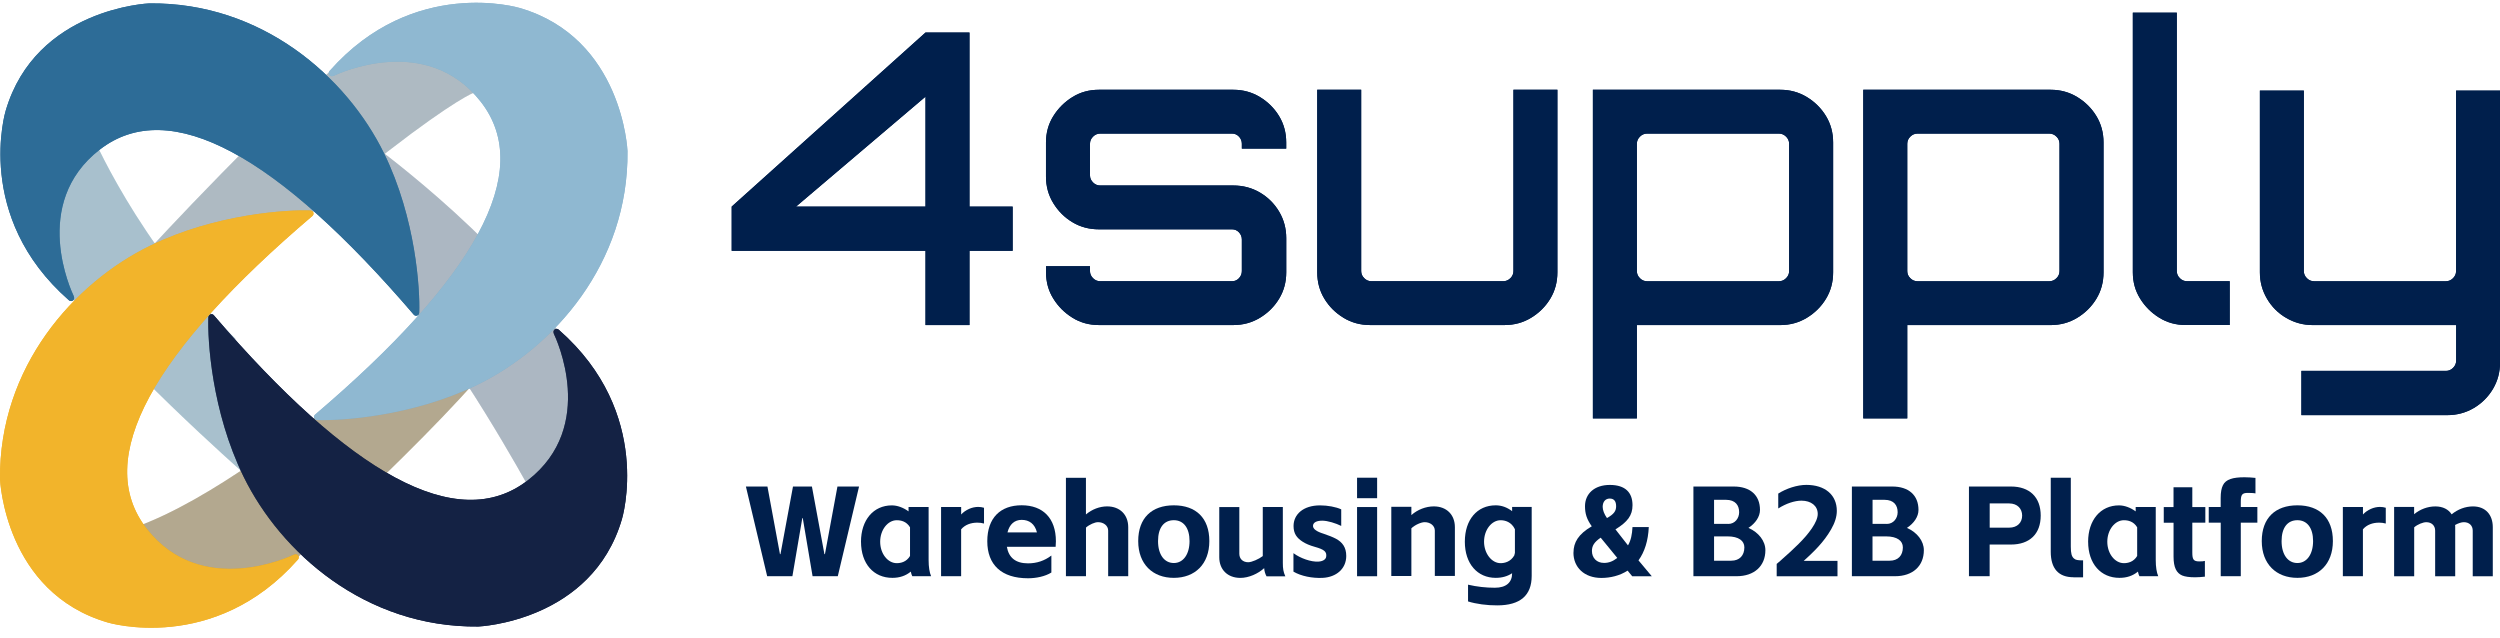 <svg width="200" height="51" viewBox="0 0 200 51" fill="none" xmlns="http://www.w3.org/2000/svg">
    <path d="M74.041 26.004V20.065H58.535V16.527L74.041 2.602H77.558V16.527H81.012V20.065H77.558V26.004H74.041ZM63.682 16.527H74.041V7.731L63.682 16.527Z"
          fill="#001F4C"/>
    <path d="M85.8 25.42C85.169 25.029 84.658 24.523 84.269 23.894C83.877 23.268 83.682 22.563 83.682 21.785V21.297H87.199V21.688C87.199 21.905 87.28 22.093 87.443 22.255C87.606 22.418 87.794 22.498 88.013 22.498H98.566C98.782 22.498 98.968 22.418 99.119 22.255C99.271 22.093 99.347 21.905 99.347 21.688V19.156C99.347 18.941 99.271 18.751 99.119 18.588C98.966 18.426 98.782 18.346 98.566 18.346H87.913C87.132 18.346 86.424 18.156 85.796 17.778C85.165 17.401 84.654 16.89 84.264 16.253C83.873 15.616 83.678 14.905 83.678 14.126V11.4C83.678 10.622 83.873 9.919 84.264 9.291C84.656 8.664 85.165 8.156 85.796 7.765C86.424 7.375 87.132 7.181 87.913 7.181H98.663C99.445 7.181 100.156 7.375 100.798 7.765C101.437 8.156 101.95 8.664 102.329 9.291C102.708 9.919 102.898 10.622 102.898 11.4V11.888H99.347V11.498C99.347 11.282 99.271 11.092 99.119 10.93C98.966 10.768 98.782 10.687 98.566 10.687H88.013C87.794 10.687 87.606 10.768 87.443 10.93C87.28 11.092 87.199 11.282 87.199 11.498V14.029C87.199 14.246 87.28 14.434 87.443 14.597C87.606 14.759 87.794 14.839 88.013 14.839H98.666C99.447 14.839 100.158 15.029 100.8 15.407C101.44 15.784 101.952 16.295 102.331 16.932C102.71 17.572 102.901 18.28 102.901 19.059V21.785C102.901 22.563 102.71 23.268 102.331 23.894C101.952 24.523 101.44 25.032 100.8 25.42C100.158 25.81 99.447 26.004 98.666 26.004H87.915C87.134 26.004 86.427 25.81 85.798 25.42H85.8Z"
          fill="#001F4C"/>
    <path d="M107.479 25.42C106.837 25.029 106.327 24.523 105.948 23.894C105.567 23.268 105.378 22.563 105.378 21.785V7.179H108.895V21.688C108.895 21.905 108.976 22.093 109.139 22.255C109.302 22.418 109.492 22.498 109.708 22.498H120.262C120.478 22.498 120.669 22.418 120.832 22.255C120.995 22.093 121.075 21.905 121.075 21.688V7.179H124.592V21.785C124.592 22.563 124.402 23.268 124.023 23.894C123.642 24.523 123.131 25.032 122.492 25.42C121.852 25.81 121.141 26.004 120.359 26.004H109.609C108.828 26.004 108.116 25.81 107.475 25.42H107.479Z"
          fill="#001F4C"/>
    <path d="M127.431 33.471V7.181H142.416C143.198 7.181 143.909 7.375 144.551 7.765C145.19 8.156 145.703 8.664 146.082 9.291C146.461 9.919 146.651 10.622 146.651 11.4V21.787C146.651 22.565 146.461 23.27 146.082 23.896C145.703 24.525 145.19 25.034 144.551 25.422C143.909 25.812 143.198 26.006 142.416 26.006H130.95V33.471H127.433H127.431ZM131.764 22.5H142.317C142.533 22.5 142.724 22.42 142.887 22.257C143.05 22.095 143.13 21.907 143.13 21.69V11.498C143.13 11.282 143.05 11.092 142.887 10.93C142.724 10.768 142.533 10.687 142.317 10.687H131.764C131.545 10.687 131.357 10.768 131.194 10.93C131.031 11.092 130.95 11.282 130.95 11.498V21.69C130.95 21.907 131.031 22.095 131.194 22.257C131.357 22.42 131.545 22.5 131.764 22.5Z"
          fill="#001F4C"/>
    <path d="M149.062 33.471V7.181H164.048C164.829 7.181 165.541 7.375 166.182 7.765C166.822 8.156 167.334 8.664 167.713 9.291C168.092 9.919 168.283 10.622 168.283 11.4V21.787C168.283 22.565 168.092 23.27 167.713 23.896C167.334 24.525 166.822 25.034 166.182 25.422C165.541 25.812 164.829 26.006 164.048 26.006H152.582V33.471H149.065H149.062ZM153.395 22.5H163.948C164.164 22.5 164.355 22.42 164.518 22.257C164.681 22.095 164.761 21.907 164.761 21.69V11.498C164.761 11.282 164.681 11.092 164.518 10.93C164.355 10.768 164.164 10.687 163.948 10.687H153.395C153.177 10.687 152.988 10.768 152.825 10.93C152.662 11.092 152.582 11.282 152.582 11.498V21.69C152.582 21.907 152.662 22.095 152.825 22.257C152.988 22.42 153.177 22.5 153.395 22.5Z"
          fill="#001F4C"/>
    <path d="M172.744 25.419C172.113 25.029 171.603 24.523 171.213 23.894C170.821 23.267 170.626 22.563 170.626 21.784V1.012H174.144V21.687C174.144 21.904 174.224 22.092 174.387 22.255C174.55 22.417 174.739 22.497 174.957 22.497H178.376V26.002H174.859C174.078 26.002 173.371 25.808 172.742 25.417L172.744 25.419Z"
          fill="#001F4C"/>
    <path d="M184.112 33.211V29.672H195.678C195.894 29.672 196.084 29.59 196.247 29.43C196.41 29.267 196.491 29.078 196.491 28.862V26.006H185.025C184.264 26.006 183.559 25.816 182.907 25.438C182.255 25.061 181.74 24.546 181.359 23.896C180.978 23.246 180.79 22.544 180.79 21.786V7.246H184.307V21.689C184.307 21.906 184.387 22.094 184.55 22.257C184.713 22.419 184.902 22.499 185.12 22.499H195.673C195.889 22.499 196.08 22.419 196.243 22.257C196.406 22.094 196.486 21.906 196.486 21.689V7.246H200.004V28.991C200.004 29.77 199.813 30.478 199.434 31.118C199.055 31.755 198.543 32.263 197.903 32.643C197.261 33.021 196.55 33.211 195.769 33.211H184.106H184.112Z"
          fill="#001F4C"/>
    <path d="M74.041 26.004V20.065H58.535V16.527L74.041 2.602H77.558V16.527H81.012V20.065H77.558V26.004H74.041ZM63.682 16.527H74.041V7.731L63.682 16.527Z"
          fill="#001F4C"/>
    <path d="M85.8 25.42C85.169 25.029 84.658 24.523 84.269 23.894C83.877 23.268 83.682 22.563 83.682 21.785V21.297H87.199V21.688C87.199 21.905 87.28 22.093 87.443 22.255C87.606 22.418 87.794 22.498 88.013 22.498H98.566C98.782 22.498 98.968 22.418 99.119 22.255C99.271 22.093 99.347 21.905 99.347 21.688V19.156C99.347 18.941 99.271 18.751 99.119 18.588C98.966 18.426 98.782 18.346 98.566 18.346H87.913C87.132 18.346 86.424 18.156 85.796 17.778C85.165 17.401 84.654 16.89 84.264 16.253C83.873 15.616 83.678 14.905 83.678 14.126V11.4C83.678 10.622 83.873 9.919 84.264 9.291C84.656 8.664 85.165 8.156 85.796 7.765C86.424 7.375 87.132 7.181 87.913 7.181H98.663C99.445 7.181 100.156 7.375 100.798 7.765C101.437 8.156 101.95 8.664 102.329 9.291C102.708 9.919 102.898 10.622 102.898 11.4V11.888H99.347V11.498C99.347 11.282 99.271 11.092 99.119 10.93C98.966 10.768 98.782 10.687 98.566 10.687H88.013C87.794 10.687 87.606 10.768 87.443 10.93C87.28 11.092 87.199 11.282 87.199 11.498V14.029C87.199 14.246 87.28 14.434 87.443 14.597C87.606 14.759 87.794 14.839 88.013 14.839H98.666C99.447 14.839 100.158 15.029 100.8 15.407C101.44 15.784 101.952 16.295 102.331 16.932C102.71 17.572 102.901 18.28 102.901 19.059V21.785C102.901 22.563 102.71 23.268 102.331 23.894C101.952 24.523 101.44 25.032 100.8 25.42C100.158 25.81 99.447 26.004 98.666 26.004H87.915C87.134 26.004 86.427 25.81 85.798 25.42H85.8Z"
          fill="#001F4C"/>
    <path d="M107.479 25.42C106.837 25.029 106.327 24.523 105.948 23.894C105.567 23.268 105.378 22.563 105.378 21.785V7.179H108.895V21.688C108.895 21.905 108.976 22.093 109.139 22.255C109.302 22.418 109.492 22.498 109.708 22.498H120.262C120.478 22.498 120.669 22.418 120.832 22.255C120.995 22.093 121.075 21.905 121.075 21.688V7.179H124.592V21.785C124.592 22.563 124.402 23.268 124.023 23.894C123.642 24.523 123.131 25.032 122.492 25.42C121.852 25.81 121.141 26.004 120.359 26.004H109.609C108.828 26.004 108.116 25.81 107.475 25.42H107.479Z"
          fill="#001F4C"/>
    <path d="M127.431 33.471V7.181H142.416C143.198 7.181 143.909 7.375 144.551 7.765C145.19 8.156 145.703 8.664 146.082 9.291C146.461 9.919 146.651 10.622 146.651 11.4V21.787C146.651 22.565 146.461 23.27 146.082 23.896C145.703 24.525 145.19 25.034 144.551 25.422C143.909 25.812 143.198 26.006 142.416 26.006H130.95V33.471H127.433H127.431ZM131.764 22.5H142.317C142.533 22.5 142.724 22.42 142.887 22.257C143.05 22.095 143.13 21.907 143.13 21.69V11.498C143.13 11.282 143.05 11.092 142.887 10.93C142.724 10.768 142.533 10.687 142.317 10.687H131.764C131.545 10.687 131.357 10.768 131.194 10.93C131.031 11.092 130.95 11.282 130.95 11.498V21.69C130.95 21.907 131.031 22.095 131.194 22.257C131.357 22.42 131.545 22.5 131.764 22.5Z"
          fill="#001F4C"/>
    <path d="M149.062 33.471V7.181H164.048C164.829 7.181 165.541 7.375 166.182 7.765C166.822 8.156 167.334 8.664 167.713 9.291C168.092 9.919 168.283 10.622 168.283 11.4V21.787C168.283 22.565 168.092 23.27 167.713 23.896C167.334 24.525 166.822 25.034 166.182 25.422C165.541 25.812 164.829 26.006 164.048 26.006H152.582V33.471H149.065H149.062ZM153.395 22.5H163.948C164.164 22.5 164.355 22.42 164.518 22.257C164.681 22.095 164.761 21.907 164.761 21.69V11.498C164.761 11.282 164.681 11.092 164.518 10.93C164.355 10.768 164.164 10.687 163.948 10.687H153.395C153.177 10.687 152.988 10.768 152.825 10.93C152.662 11.092 152.582 11.282 152.582 11.498V21.69C152.582 21.907 152.662 22.095 152.825 22.257C152.988 22.42 153.177 22.5 153.395 22.5Z"
          fill="#001F4C"/>
    <path d="M172.744 25.419C172.113 25.029 171.603 24.523 171.213 23.894C170.821 23.267 170.626 22.563 170.626 21.784V1.012H174.144V21.687C174.144 21.904 174.224 22.092 174.387 22.255C174.55 22.417 174.739 22.497 174.957 22.497H178.376V26.002H174.859C174.078 26.002 173.371 25.808 172.742 25.417L172.744 25.419Z"
          fill="#001F4C"/>
    <path d="M184.112 33.211V29.672H195.678C195.894 29.672 196.084 29.59 196.247 29.43C196.41 29.267 196.491 29.078 196.491 28.862V26.006H185.025C184.264 26.006 183.559 25.816 182.907 25.438C182.255 25.061 181.74 24.546 181.359 23.896C180.978 23.246 180.79 22.544 180.79 21.786V7.246H184.307V21.689C184.307 21.906 184.387 22.094 184.55 22.257C184.713 22.419 184.902 22.499 185.12 22.499H195.673C195.889 22.499 196.08 22.419 196.243 22.257C196.406 22.094 196.486 21.906 196.486 21.689V7.246H200.004V28.991C200.004 29.77 199.813 30.478 199.434 31.118C199.055 31.755 198.543 32.263 197.903 32.643C197.261 33.021 196.55 33.211 195.769 33.211H184.106H184.112Z"
          fill="#001F4C"/>
    <path opacity="0.47"
          d="M30.52 12.11C30.52 12.11 44.591 22.616 45.891 29.754L46.298 40.142L42.296 38.977C42.296 38.977 36.362 28.14 31.869 23.393C28.183 19.498 26.027 13.719 26.027 13.719L30.523 12.107L30.52 12.11Z"
          fill="#8C9BAA"/>
    <path opacity="0.47"
          d="M37.935 7.401C37.935 7.401 36.429 7.934 31.028 12.112C28.174 14.319 24.231 17.544 18.848 22.247L11.731 20.171C11.731 20.171 22.518 8.439 27.125 5.2C29.618 3.449 37.98 3.409 37.935 7.401Z"
          fill="#8FA0AA"/>
    <path opacity="0.47"
          d="M22.609 45.695C22.609 45.695 38.204 31.545 40.586 27.154L24.944 33.513C24.944 33.513 16.945 40.051 10.742 42.201C4.54 44.351 9.214 46.857 9.214 46.857H19.178L22.607 45.693L22.609 45.695Z"
          fill="#968665"/>
    <path opacity="0.47"
          d="M7.238 10.498C7.238 10.498 10.986 19.496 18.821 27.089L19.554 37.906C19.554 37.906 8.587 28.233 5.381 23.279C5.381 23.279 -0.402 12.291 7.238 10.5V10.498Z"
          fill="#86A8BA"/>
    <path d="M44.304 26.695C44.304 26.695 44.309 26.712 44.313 26.718C44.465 27.035 47.8 34.094 42.229 38.421C36.595 42.799 27.953 37.875 17.105 25.22C16.959 25.049 16.68 25.146 16.669 25.372C16.595 27.168 16.927 32.915 19.487 38.136C22.462 44.208 29.226 50.217 38.261 50.122C38.261 50.122 47.343 49.753 49.753 41.533C49.753 41.533 52.336 33.069 44.7 26.379C44.681 26.362 44.658 26.347 44.635 26.334C44.442 26.237 44.226 26.412 44.283 26.619L44.304 26.693V26.695Z"
          fill="#142244"/>
    <path d="M26.688 6.068C26.688 6.068 26.705 6.063 26.711 6.059C27.029 5.907 34.114 2.584 38.457 8.135C42.85 13.749 37.908 22.359 25.208 33.167C25.036 33.313 25.134 33.592 25.36 33.602C27.162 33.676 32.93 33.345 38.171 30.794C44.265 27.83 50.296 21.091 50.2 12.089C50.2 12.089 49.83 3.04 41.58 0.639C41.58 0.639 33.085 -1.935 26.37 5.673C26.353 5.692 26.338 5.715 26.326 5.738C26.228 5.93 26.404 6.146 26.611 6.089L26.686 6.068H26.688Z"
          fill="#8FB8D1"/>
    <path d="M5.902 23.697C5.902 23.697 5.897 23.68 5.893 23.674C5.741 23.357 2.406 16.298 7.977 11.971C13.611 7.593 22.253 12.517 33.101 25.172C33.247 25.343 33.526 25.246 33.537 25.02C33.611 23.224 33.279 17.477 30.718 12.256C27.743 6.184 20.98 0.175 11.945 0.27C11.945 0.27 2.863 0.639 0.453 8.859C0.453 8.859 -2.13 17.323 5.506 24.014C5.525 24.03 5.548 24.045 5.571 24.058C5.764 24.155 5.98 23.98 5.923 23.773L5.902 23.699V23.697Z"
          fill="#2D6C97"/>
    <path d="M23.514 44.373C23.514 44.373 23.497 44.377 23.49 44.381C23.173 44.533 16.088 47.856 11.745 42.305C7.351 36.691 12.293 28.081 24.994 17.273C25.165 17.127 25.068 16.849 24.841 16.838C23.039 16.764 17.271 17.096 12.031 19.646C5.936 22.61 -0.094 29.349 0.001 38.351C0.001 38.351 0.372 47.4 8.621 49.801C8.621 49.801 17.117 52.375 23.831 44.767C23.848 44.748 23.863 44.725 23.876 44.702C23.973 44.51 23.797 44.294 23.59 44.351L23.516 44.373H23.514Z"
          fill="#F2B42B"/>
    <path opacity="0.47"
          d="M30.522 12.109C30.522 12.109 44.592 22.616 45.892 29.753L46.299 40.142L42.297 38.977C42.297 38.977 36.364 28.139 31.87 23.392C28.184 19.498 26.028 13.719 26.028 13.719L30.524 12.107L30.522 12.109Z"
          fill="#8C9BAA"/>
    <path opacity="0.47"
          d="M37.936 7.4C37.936 7.4 36.431 7.934 31.029 12.111C28.174 14.318 24.232 17.544 18.849 22.247L11.732 20.171C11.732 20.171 22.519 8.438 27.126 5.2C29.619 3.449 37.98 3.409 37.936 7.4Z"
          fill="#8FA0AA"/>
    <path opacity="0.47"
          d="M22.61 45.695C22.61 45.695 38.205 31.544 40.587 27.154L24.945 33.513C24.945 33.513 16.945 40.051 10.743 42.201C4.541 44.351 9.215 46.857 9.215 46.857H19.179L22.608 45.693L22.61 45.695Z"
          fill="#968665"/>
    <path opacity="0.47"
          d="M7.24 10.498C7.24 10.498 10.988 19.496 18.822 27.089L19.555 37.906C19.555 37.906 8.588 28.233 5.383 23.279C5.383 23.279 -0.4 12.291 7.24 10.5V10.498Z"
          fill="#86A8BA"/>
    <path d="M44.306 26.695C44.306 26.695 44.31 26.712 44.314 26.718C44.466 27.035 47.801 34.094 42.23 38.421C36.596 42.799 27.954 37.874 17.106 25.22C16.96 25.049 16.681 25.146 16.67 25.372C16.596 27.167 16.928 32.914 19.489 38.136C22.464 44.208 29.227 50.217 38.262 50.122C38.262 50.122 47.344 49.752 49.754 41.533C49.754 41.533 52.337 33.068 44.702 26.378C44.682 26.361 44.659 26.347 44.636 26.334C44.443 26.237 44.227 26.412 44.284 26.619L44.306 26.693V26.695Z"
          fill="#142244"/>
    <path d="M26.689 6.067C26.689 6.067 26.706 6.063 26.712 6.059C27.03 5.907 34.115 2.584 38.458 8.135C42.852 13.749 37.909 22.359 25.209 33.167C25.037 33.313 25.134 33.591 25.361 33.602C27.163 33.676 32.931 33.344 38.172 30.794C44.266 27.829 50.297 21.091 50.201 12.089C50.201 12.089 49.831 3.04 41.581 0.639C41.581 0.639 33.086 -1.935 26.371 5.673C26.354 5.692 26.339 5.715 26.327 5.738C26.229 5.93 26.405 6.145 26.613 6.088L26.687 6.067H26.689Z"
          fill="#8FB8D1"/>
    <path d="M5.903 23.697C5.903 23.697 5.898 23.68 5.894 23.674C5.742 23.357 2.407 16.298 7.978 11.971C13.613 7.593 22.254 12.517 33.102 25.172C33.248 25.342 33.528 25.245 33.538 25.02C33.612 23.224 33.28 17.477 30.72 12.255C27.745 6.184 20.981 0.175 11.946 0.27C11.946 0.27 2.864 0.639 0.454 8.859C0.454 8.859 -2.129 17.323 5.507 24.013C5.526 24.03 5.549 24.045 5.572 24.058C5.765 24.155 5.981 23.98 5.924 23.773L5.903 23.699V23.697Z"
          fill="#2D6C97"/>
    <path d="M23.515 44.372C23.515 44.372 23.498 44.377 23.491 44.381C23.174 44.533 16.089 47.855 11.746 42.305C7.352 36.691 12.294 28.081 24.995 17.273C25.166 17.127 25.069 16.848 24.842 16.838C23.04 16.764 17.272 17.095 12.031 19.646C5.937 22.61 -0.093 29.349 0.002 38.351C0.002 38.351 0.373 47.4 8.622 49.801C8.622 49.801 17.118 52.375 23.832 44.767C23.849 44.748 23.864 44.725 23.877 44.701C23.974 44.509 23.798 44.294 23.591 44.351L23.517 44.372H23.515Z"
          fill="#F2B42B"/>
    <path d="M64.224 41.451H64.184L63.392 46.097H61.374L59.672 38.922H61.395L62.397 44.333H62.437L63.439 38.922H64.953L65.954 44.333H65.995L66.996 38.922H68.724L67.023 46.097H65.006L64.222 41.451H64.224Z"
          fill="#001F4C"/>
    <path d="M68.879 43.342C68.879 41.62 69.861 40.43 71.348 40.43C71.799 40.43 72.281 40.616 72.684 40.911V40.561H74.289V44.806C74.289 45.361 74.359 45.791 74.488 46.097H72.984C72.934 46.007 72.893 45.882 72.864 45.728C72.453 46.068 71.96 46.228 71.39 46.228C69.895 46.232 68.881 45.101 68.881 43.342H68.879ZM71.739 45.053C72.059 45.053 72.512 44.962 72.802 44.479V42.184C72.512 41.703 72.07 41.618 71.739 41.618C71.028 41.618 70.414 42.378 70.414 43.34C70.414 44.302 71.028 45.053 71.739 45.053Z"
          fill="#001F4C"/>
    <path d="M76.893 40.563V41.158C77.245 40.779 77.768 40.553 78.248 40.553C78.42 40.553 78.568 40.574 78.721 40.622V41.882C78.532 41.831 78.361 41.812 78.187 41.812C77.674 41.812 77.204 41.977 76.891 42.346V46.097H75.286V40.561H76.891L76.893 40.563Z"
          fill="#001F4C"/>
    <path d="M84.11 45.802C83.597 46.121 82.875 46.262 82.244 46.262C80.11 46.262 78.983 45.175 78.983 43.302C78.983 41.429 80.036 40.422 81.732 40.422C83.428 40.422 84.472 41.448 84.472 43.302C84.472 43.405 84.461 43.547 84.451 43.743H80.548C80.701 44.623 81.26 45.068 82.244 45.068C82.937 45.068 83.559 44.863 84.11 44.443V45.804V45.802ZM82.956 42.593C82.784 41.907 82.335 41.589 81.732 41.589C81.169 41.589 80.76 41.939 80.599 42.593H82.958H82.956Z"
          fill="#001F4C"/>
    <path d="M86.875 38.226V41.156C87.358 40.747 87.967 40.511 88.571 40.511C89.602 40.511 90.258 41.186 90.258 42.171V46.097H88.653V42.448C88.653 42.047 88.283 41.773 87.84 41.773C87.591 41.773 87.159 41.958 86.879 42.203V46.097H85.274V38.224H86.877V38.228L86.875 38.226Z"
          fill="#001F4C"/>
    <path d="M91.057 43.287C91.057 41.441 92.139 40.426 93.907 40.426C95.676 40.426 96.747 41.441 96.747 43.287C96.747 45.133 95.593 46.228 93.907 46.228C92.22 46.232 91.057 45.133 91.057 43.287ZM93.907 45.042C94.659 45.042 95.163 44.346 95.163 43.287C95.163 42.228 94.68 41.616 93.907 41.616C93.135 41.616 92.643 42.19 92.643 43.287C92.643 44.384 93.156 45.042 93.907 45.042Z"
          fill="#001F4C"/>
    <path d="M101.323 46.108C101.211 45.903 101.151 45.688 101.134 45.451C100.641 45.901 99.9 46.232 99.229 46.232C98.197 46.232 97.541 45.557 97.541 44.582V40.563H99.146V44.304C99.146 44.705 99.426 44.979 99.858 44.979C100.137 44.979 100.7 44.734 101.022 44.487V40.561H102.627V45.04C102.627 45.489 102.667 45.747 102.826 46.105H101.323V46.108Z"
          fill="#001F4C"/>
    <path d="M103.476 45.728V44.253C104.028 44.663 104.888 44.968 105.483 44.928C105.894 44.899 106.067 44.713 106.093 44.549C106.163 44.129 105.921 43.954 105.189 43.749C104.778 43.635 104.456 43.494 104.217 43.34C103.734 43.03 103.484 42.684 103.484 42.08C103.484 41.169 104.236 40.43 105.61 40.43C106.211 40.43 106.885 40.555 107.298 40.749V42.074C106.866 41.859 106.216 41.654 105.784 41.654C105.352 41.654 105.083 41.779 105.043 42.023C105.002 42.308 105.322 42.523 105.885 42.698C106.288 42.833 106.618 42.964 106.876 43.099C107.389 43.376 107.7 43.785 107.7 44.475C107.7 45.49 106.917 46.175 105.805 46.23C104.992 46.268 104.092 46.093 103.478 45.732L103.476 45.728Z"
          fill="#001F4C"/>
    <path d="M108.565 38.217H110.17V39.856H108.565V38.217ZM110.17 40.563V46.099H108.565V40.563H110.17Z"
          fill="#001F4C"/>
    <path d="M112.91 40.542V41.207C113.403 40.766 114.074 40.511 114.703 40.511C115.734 40.511 116.391 41.186 116.391 42.171V46.076H114.786V42.448C114.786 42.047 114.415 41.773 113.972 41.773C113.693 41.773 113.2 41.988 112.91 42.264V46.078H111.304V40.542H112.91Z"
          fill="#001F4C"/>
    <path d="M117.443 48.118V46.774C118.154 46.939 118.876 47.019 119.588 47.019C120.503 47.019 120.97 46.589 120.97 45.858C120.6 46.103 120.168 46.228 119.656 46.228C118.192 46.228 117.187 45.101 117.187 43.337C117.187 41.574 118.169 40.426 119.656 40.426C120.117 40.426 120.56 40.58 120.97 40.896V40.557H122.535V46.072C122.535 47.641 121.612 48.43 119.776 48.43C118.967 48.435 118.093 48.319 117.443 48.114V48.118ZM120.049 45.053C120.38 45.053 120.852 44.939 121.142 44.437L121.193 44.232V42.337C120.913 41.753 120.409 41.618 120.049 41.618C119.338 41.618 118.724 42.377 118.724 43.34C118.728 44.285 119.338 45.053 120.049 45.053Z"
          fill="#001F4C"/>
    <path d="M125.879 44.213C125.879 43.393 126.27 42.728 127.342 42.104C126.94 41.538 126.8 41.099 126.8 40.494C126.8 39.519 127.533 38.794 128.786 38.794C130.04 38.794 130.601 39.418 130.601 40.414C130.601 41.234 130.209 41.747 129.237 42.35L130.239 43.631C130.478 43.222 130.569 42.751 130.599 42.165H131.903C131.852 43.26 131.573 44.144 131.079 44.83L132.142 46.099H130.577L130.207 45.65C129.576 46.059 128.824 46.235 128.108 46.235C126.738 46.235 125.875 45.384 125.875 44.215L125.879 44.213ZM128.307 45.034C128.71 45.034 129.03 44.91 129.381 44.633L128.055 43.013C127.532 43.372 127.355 43.669 127.355 44.078C127.355 44.644 127.746 45.032 128.31 45.032L128.307 45.034ZM128.557 41.445C129.121 41.127 129.29 40.88 129.29 40.5C129.29 40.091 129.118 39.884 128.778 39.884C128.437 39.884 128.214 40.139 128.214 40.549C128.219 40.817 128.329 41.116 128.557 41.443V41.445Z"
          fill="#001F4C"/>
    <path d="M135.469 38.922H138.7C139.996 38.922 140.799 39.597 140.799 40.797C140.799 41.331 140.439 41.863 139.875 42.232C140.689 42.59 141.231 43.276 141.231 44.017C141.231 45.287 140.337 46.097 138.933 46.097H135.473V38.922H135.469ZM138.258 41.915C138.81 41.915 139.132 41.445 139.132 40.981C139.132 40.436 138.842 39.985 138.08 39.985H137.125V41.911H138.258V41.915ZM138.497 44.856C139.168 44.856 139.549 44.437 139.549 43.791C139.549 43.266 139.098 42.911 138.207 42.911H137.125V44.861H138.497V44.856Z"
          fill="#001F4C"/>
    <path d="M142.512 44.787C143.035 44.327 143.495 43.907 143.884 43.517C144.676 42.736 145.419 41.772 145.419 41.118C145.419 40.464 144.886 40.053 144.115 40.053C143.562 40.053 142.891 40.279 142.26 40.677V39.487C142.902 39.078 143.774 38.791 144.507 38.791C146.002 38.791 146.946 39.591 146.946 40.871C146.946 41.331 146.794 41.817 146.495 42.338C145.894 43.382 145.153 44.102 144.077 45.074L143.787 44.87H146.999V46.099H142.135V45.114L142.516 44.787H142.512Z"
          fill="#001F4C"/>
    <path d="M148.149 38.922H151.38C152.676 38.922 153.479 39.597 153.479 40.797C153.479 41.331 153.119 41.863 152.555 42.232C153.369 42.59 153.908 43.276 153.908 44.017C153.908 45.287 153.015 46.097 151.611 46.097H148.151V38.922H148.149ZM150.938 41.915C151.49 41.915 151.812 41.445 151.812 40.981C151.812 40.436 151.522 39.985 150.76 39.985H149.805V41.911H150.938V41.915ZM151.177 44.856C151.848 44.856 152.229 44.437 152.229 43.791C152.229 43.266 151.778 42.911 150.883 42.911H149.801V44.861H151.177V44.856Z"
          fill="#001F4C"/>
    <path d="M160.879 38.922C162.353 38.922 163.257 39.761 163.257 41.247C163.257 42.732 162.353 43.563 160.879 43.563H159.172V46.097H157.516V38.922H160.879ZM160.73 42.213C161.402 42.213 161.772 41.793 161.772 41.249C161.772 40.704 161.402 40.274 160.73 40.274H159.176V42.211H160.73V42.215V42.213Z"
          fill="#001F4C"/>
    <path d="M165.885 46.181C164.68 46.181 164.06 45.485 164.06 44.141V38.217H165.665V43.732C165.665 44.276 165.734 44.532 165.925 44.686C165.995 44.747 166.086 44.789 166.175 44.8C166.266 44.821 166.414 44.829 166.647 44.829V46.184H165.885V46.179V46.181Z"
          fill="#001F4C"/>
    <path d="M167.049 43.342C167.049 41.62 168.032 40.43 169.518 40.43C169.969 40.43 170.452 40.616 170.854 40.911V40.561H172.46V44.806C172.46 45.361 172.529 45.791 172.659 46.097H171.155C171.104 46.007 171.064 45.882 171.034 45.728C170.624 46.068 170.13 46.228 169.561 46.228C168.066 46.232 167.051 45.101 167.051 43.342H167.049ZM169.91 45.053C170.23 45.053 170.683 44.962 170.973 44.479V42.184C170.683 41.703 170.24 41.618 169.91 41.618C169.199 41.618 168.584 42.378 168.584 43.34C168.584 44.302 169.199 45.053 169.91 45.053Z"
          fill="#001F4C"/>
    <path d="M173.882 40.563V38.983H175.385V40.563H176.427V41.814H175.385V44.194C175.385 44.759 175.476 44.913 175.949 44.913C176.148 44.913 176.279 44.903 176.391 44.873V46.133C176.112 46.162 175.849 46.183 175.608 46.183C175.146 46.183 174.805 46.133 174.577 46.04C174.125 45.846 173.884 45.405 173.884 44.533V41.818H173.101V40.567H173.88V40.563H173.882Z"
          fill="#001F4C"/>
    <path d="M177.654 41.812H176.699V40.561H177.654V39.831C177.654 39.39 177.716 39.051 177.836 38.816C178.065 38.346 178.628 38.181 179.554 38.181C179.833 38.181 180.185 38.203 180.437 38.232V39.473C180.324 39.443 180.026 39.432 179.827 39.432C179.355 39.432 179.263 39.587 179.263 40.152V40.561H180.589V41.812H179.263V46.097H177.658V41.812H177.654Z"
          fill="#001F4C"/>
    <path d="M180.941 43.287C180.941 41.441 182.023 40.426 183.792 40.426C185.56 40.426 186.631 41.441 186.631 43.287C186.631 45.133 185.477 46.228 183.792 46.228C182.106 46.228 180.941 45.133 180.941 43.287ZM183.792 45.042C184.543 45.042 185.047 44.346 185.047 43.287C185.047 42.228 184.564 41.616 183.792 41.616C183.019 41.616 182.527 42.19 182.527 43.287C182.527 44.384 183.04 45.042 183.792 45.042Z"
          fill="#001F4C"/>
    <path d="M189.037 40.563V41.158C189.389 40.779 189.912 40.553 190.39 40.553C190.562 40.553 190.71 40.574 190.862 40.622V41.882C190.67 41.831 190.503 41.812 190.329 41.812C189.816 41.812 189.344 41.977 189.033 42.346V46.097H187.428V40.561H189.037V40.563Z"
          fill="#001F4C"/>
    <path d="M193.13 40.553V41.137C193.613 40.736 194.223 40.513 194.826 40.513C195.43 40.513 195.879 40.749 196.131 41.148C196.624 40.738 197.234 40.513 197.838 40.513C198.85 40.513 199.423 41.188 199.423 42.173V46.099H197.818V42.449C197.818 42.048 197.539 41.774 197.107 41.774C196.914 41.774 196.645 41.865 196.406 42C196.417 42.04 196.417 42.101 196.417 42.175V46.101H194.812V42.451C194.812 42.05 194.532 41.776 194.1 41.776C193.85 41.776 193.418 41.941 193.135 42.185V46.101H191.53V40.557H193.132L193.13 40.553Z"
          fill="#001F4C"/>
</svg>
